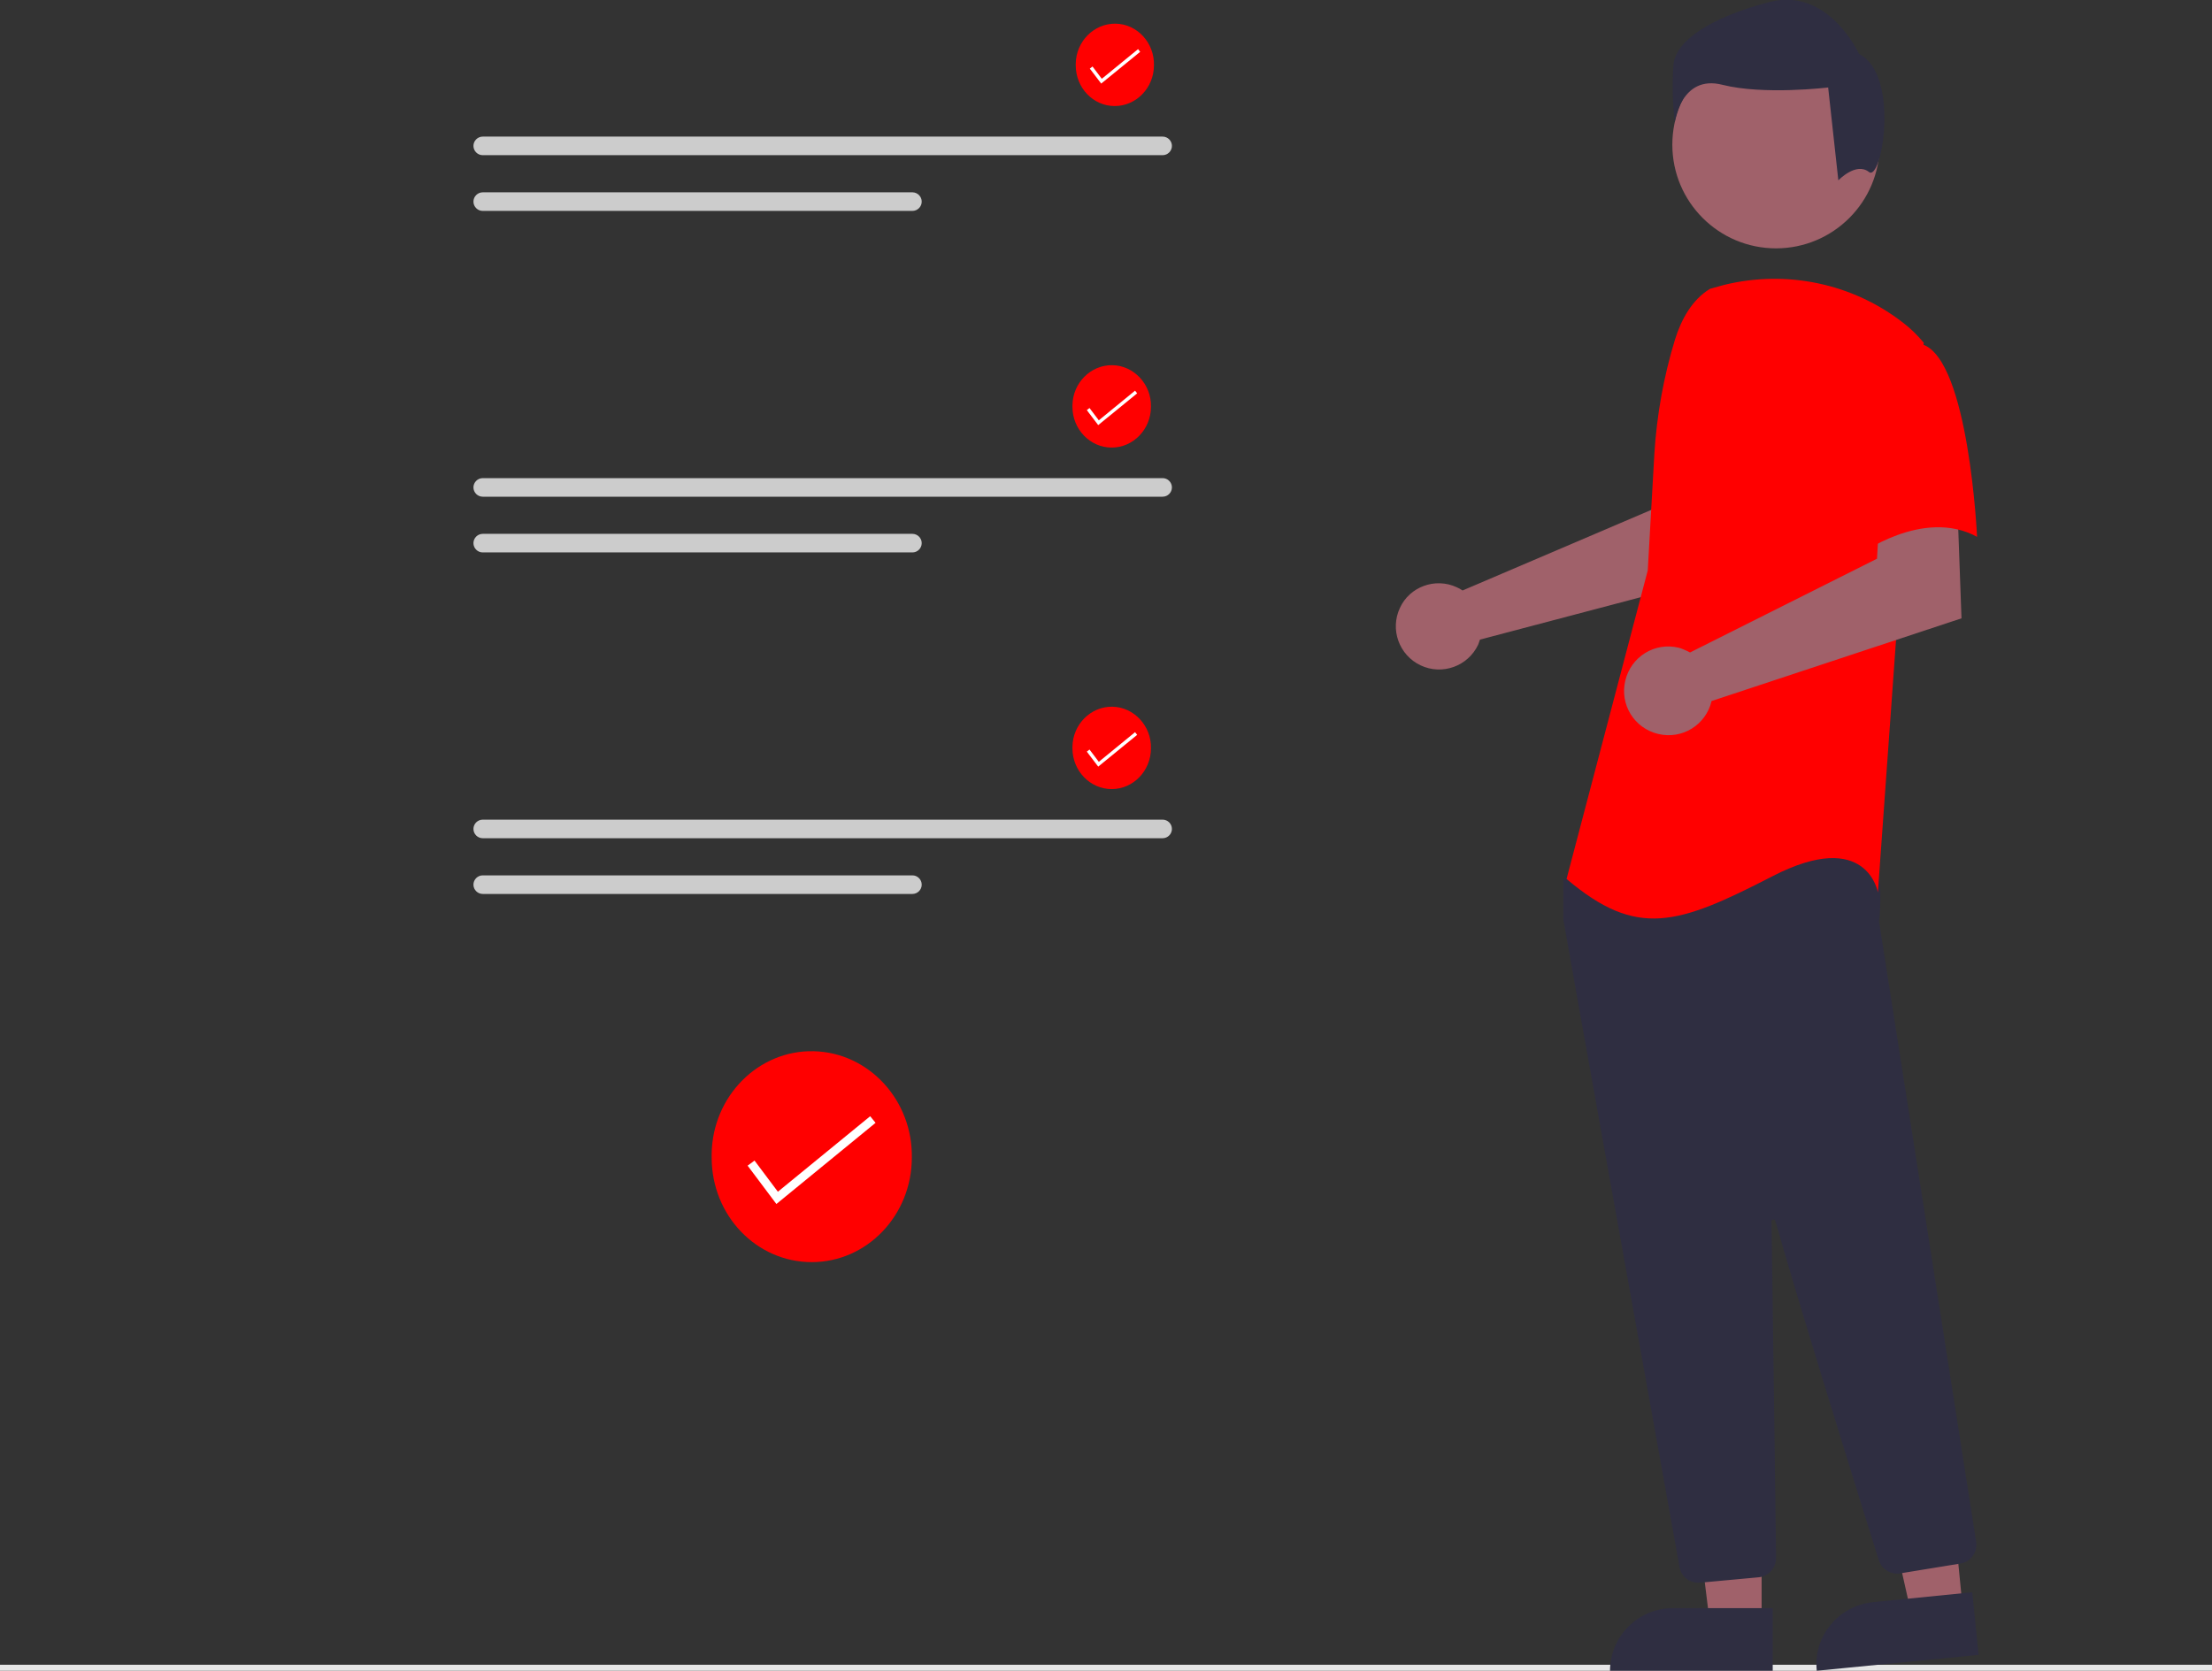 <?xml version="1.0" encoding="UTF-8"?> <svg xmlns="http://www.w3.org/2000/svg" xmlns:xlink="http://www.w3.org/1999/xlink" version="1.1" id="Layer_1" x="0px" y="0px" viewBox="0 0 738.2 557.7" style="enable-background:new 0 0 738.2 557.7;" xml:space="preserve"><rect x="0" y="0" width="738.2" height="557.7" fill="#333333" stroke="none"/> <style type="text/css"> .st0{fill:#FF0000;} .st1{fill:#FFFFFF;} .st2{fill:#E6E6E6;} .st3{fill:#A0616A;} .st4{fill:#2F2E41;} .st5{fill:#CCCCCC;} </style> <path id="a9afa624-d143-4da3-9790-afb66062e65a-2441" class="st0" d="M304.3,386.4c0,19.2-14.9,34.9-33.4,34.9s-33.4-15.6-33.4-34.9 c0-0.4,0-0.9,0-1.3c0.3-19.2,15.6-34.6,34-34.2S304.6,367.2,304.3,386.4L304.3,386.4z"></path> <path id="e3bc7ff1-d70c-4de9-8a31-9e1cd8f5d93e-2442" class="st1" d="M259.1,401.9l-9.6-12.8l2.3-1.7l7.8,10.4l30.8-25.2l1.8,2.2 L259.1,401.9z"></path> <rect id="a7b62467-cb6d-4a33-bede-3daf66fae9b8" y="555.7" class="st2" width="738.2" height="2"></rect> <g id="a0df80b4-37f6-4e81-b192-ad058c9b46d3"> <path id="ab0ed44f-d533-4992-a1b3-ca9ac72248ac-2443" class="st3" d="M486.1,196c0.7,0.3,1.4,0.7,2,1.1l63.2-27l2.3-16.6l25.2-0.2 l-1.5,38.2l-83.4,22c-0.2,0.6-0.4,1.1-0.6,1.7c-3.4,7.2-12,10.3-19.2,6.9c-7.2-3.4-10.3-12-6.9-19.2 C470.4,195.9,478.9,192.7,486.1,196L486.1,196z"></path> <path id="e96706e1-851e-4da2-ad9b-ad313a8c64fc-2444" class="st3" d="M587.9,541.7h-17.3l-8.2-66.6h25.5L587.9,541.7z"></path> <path id="b540b71d-0f03-4ed3-b276-b3415efc1443-2445" class="st4" d="M558.3,536.8h33.3v21h-54.3 C537.3,546.2,546.7,536.8,558.3,536.8L558.3,536.8L558.3,536.8z"></path> <path id="b87c34d6-a0a3-40d8-a436-08cd71fc342e-2446" class="st3" d="M655,536.8l-17.2,1.7l-14.7-65.5l25.4-2.5L655,536.8z"></path> <path id="bb56473f-8578-4371-8d17-16b3f8ffc95c-2447" class="st4" d="M625.1,534.8l33.1-3.3l2.1,20.9l-54,5.3 C605.1,546.2,613.5,536,625.1,534.8L625.1,534.8z"></path> <circle id="b06ede21-2df7-4399-95f3-667c473f6547" class="st3" cx="592.7" cy="48.3" r="34.6"></circle> <path id="e3edd339-fa60-4375-a5a7-b8711a5f77a0-2448" class="st4" d="M566.7,528.3c-3.1,0-5.7-2.2-6.2-5.2 c-8.9-49.6-38.1-211.8-38.8-216.3c0-0.1,0-0.2,0-0.3v-12.1c0-0.4,0.1-0.9,0.4-1.2l3.9-5.4c0.4-0.5,1-0.9,1.6-0.9 c22-1,94-4.1,97.5,0.3l0,0c3.5,4.4,2.3,17.6,2,20.2l0,0.3l32.4,207c0.5,3.4-1.8,6.7-5.2,7.2l-20.2,3.3c-3.1,0.5-6.1-1.4-7.1-4.4 c-6.3-20-27.2-87.2-34.5-113.2c-0.1-0.4-0.5-0.6-0.8-0.5c-0.3,0.1-0.6,0.4-0.5,0.7c0.4,24.8,1.2,88,1.5,109.9l0,2.4 c0,3.3-2.5,6.1-5.8,6.4l-19.5,1.8C567.1,528.2,566.9,528.3,566.7,528.3z"></path> <path id="fafafea0-d187-42ce-9adc-60692d5c21c2-2449" class="st0" d="M570.7,96.4c-6,3.6-9.6,10.2-11.7,16.9 c-3.8,12.4-6.1,25.3-6.9,38.2l-2.2,38.9l-27.1,103c23.5,19.9,37.1,15.4,68.7-0.9c31.6-16.3,35.2,5.4,35.2,5.4l6.3-87.7l9-95.8 c-2-2.4-4.3-4.7-6.8-6.6c-16.9-13.2-39-17.8-59.8-12.7L570.7,96.4z"></path> <path id="bcb42d09-5dc7-4cce-9178-bbabc9608de0-2450" class="st3" d="M561.9,216.8c0.7,0.3,1.4,0.6,2.1,1l62.4-31.3l1-16.9 l25.8-1.8l1.4,38.6L571.2,234c-1.9,8-9.8,12.9-17.8,11c-8-1.9-12.9-9.8-11-17.8c1.9-8,9.8-12.9,17.8-11 C560.8,216.4,561.3,216.5,561.9,216.8L561.9,216.8z"></path> <path id="a6b68414-708f-47b2-ba8b-69f9e74523ce-2451" class="st0" d="M641.7,115c15.4,5.4,18.1,64.2,18.1,64.2 c-18.1-9.9-39.8,6.3-39.8,6.3s-4.5-15.4-9.9-35.2c-3.3-11.4-0.6-23.6,7.2-32.5C617.3,117.7,626.3,109.6,641.7,115z"></path> <path id="bcacc9ce-a4f2-4033-9198-64d9603f2d9b-2452" class="st4" d="M623.7,57.4c-4.3-3.4-10.2,2.8-10.2,2.8l-3.4-31 c0,0-21.5,2.6-35.3-0.9s-15.9,12.5-15.9,12.5c-0.7-6.4-0.9-12.9-0.4-19.4c0.9-7.8,12.1-15.5,31.9-20.7S620.4,18,620.4,18 C634.2,24.9,628,60.9,623.7,57.4z"></path> </g> <path class="st5" d="M161.1,45.6c-1.7,0-3.1,1.4-3.1,3.1c0,1.7,1.4,3.1,3.1,3.1H388c1.7,0,3.1-1.4,3.1-3.1c0-1.7-1.4-3.1-3.1-3.1 l0,0H161.1z"></path> <path class="st5" d="M161.1,64.2c-1.7,0-3.1,1.4-3.1,3.1c0,1.7,1.4,3.1,3.1,3.1l0,0h143.4c1.7,0,3.1-1.4,3.1-3.1 c0-1.7-1.4-3.1-3.1-3.1l0,0H161.1z"></path> <path id="baa6ea24-e79a-410b-95a0-90b7a92ae1c1-2453" class="st0" d="M385.1,21.8c0,7.5-5.9,13.6-13.1,13.6S359,29.3,359,21.8 c0-0.2,0-0.3,0-0.5c0.1-7.5,6.1-13.5,13.3-13.4S385.3,14.3,385.1,21.8L385.1,21.8z"></path> <path id="a0820f47-ad40-463a-872c-13bb80005143-2454" class="st1" d="M367.5,27.9l-3.8-5l0.9-0.7l3.1,4.1l12.1-9.9l0.7,0.9 L367.5,27.9z"></path> <path class="st5" d="M161.1,159.6c-1.7,0-3.1,1.4-3.1,3.1c0,1.7,1.4,3.1,3.1,3.1H388c1.7,0,3.1-1.4,3.1-3.1c0-1.7-1.4-3.1-3.1-3.1 l0,0H161.1z"></path> <path class="st5" d="M161.1,178.2c-1.7,0-3.1,1.4-3.1,3.1c0,1.7,1.4,3.1,3.1,3.1h143.4c1.7,0,3.1-1.4,3.1-3.1c0-1.7-1.4-3.1-3.1-3.1 l0,0H161.1z"></path> <path id="b63fc892-67cf-40d0-9003-f173040a559c-2455" class="st0" d="M384.1,135.8c0,7.5-5.9,13.6-13.1,13.6s-13.1-6.1-13.1-13.6 c0-0.2,0-0.3,0-0.5c0.1-7.5,6.1-13.5,13.3-13.4S384.3,128.3,384.1,135.8L384.1,135.8z"></path> <path id="b8e61bbe-38fc-40ac-ac8c-5bb63bac7af2-2456" class="st1" d="M366.5,141.9l-3.8-5l0.9-0.7l3.1,4.1l12.1-9.9l0.7,0.9 L366.5,141.9z"></path> <path class="st5" d="M161.1,273.6c-1.7,0-3.1,1.4-3.1,3.1c0,1.7,1.4,3.1,3.1,3.1H388c1.7,0,3.1-1.4,3.1-3.1c0-1.7-1.4-3.1-3.1-3.1 l0,0H161.1z"></path> <path class="st5" d="M161.1,292.2c-1.7,0-3.1,1.4-3.1,3.1c0,1.7,1.4,3.1,3.1,3.1h143.4c1.7,0,3.1-1.4,3.1-3.1s-1.4-3.1-3.1-3.1l0,0 H161.1z"></path> <path id="f67391c6-f0f4-4d09-a78c-675b0edf0c3b-2457" class="st0" d="M384.1,249.8c0,7.5-5.9,13.6-13.1,13.6s-13.1-6.1-13.1-13.6 c0-0.2,0-0.3,0-0.5c0.1-7.5,6.1-13.5,13.3-13.4S384.3,242.3,384.1,249.8L384.1,249.8z"></path> <path id="e94ecbaf-2ca7-4fd5-871d-ab097a8f2c0d-2458" class="st1" d="M366.5,255.9l-3.8-5l0.9-0.7l3.1,4.1l12.1-9.9l0.7,0.9 L366.5,255.9z"></path> </svg> 